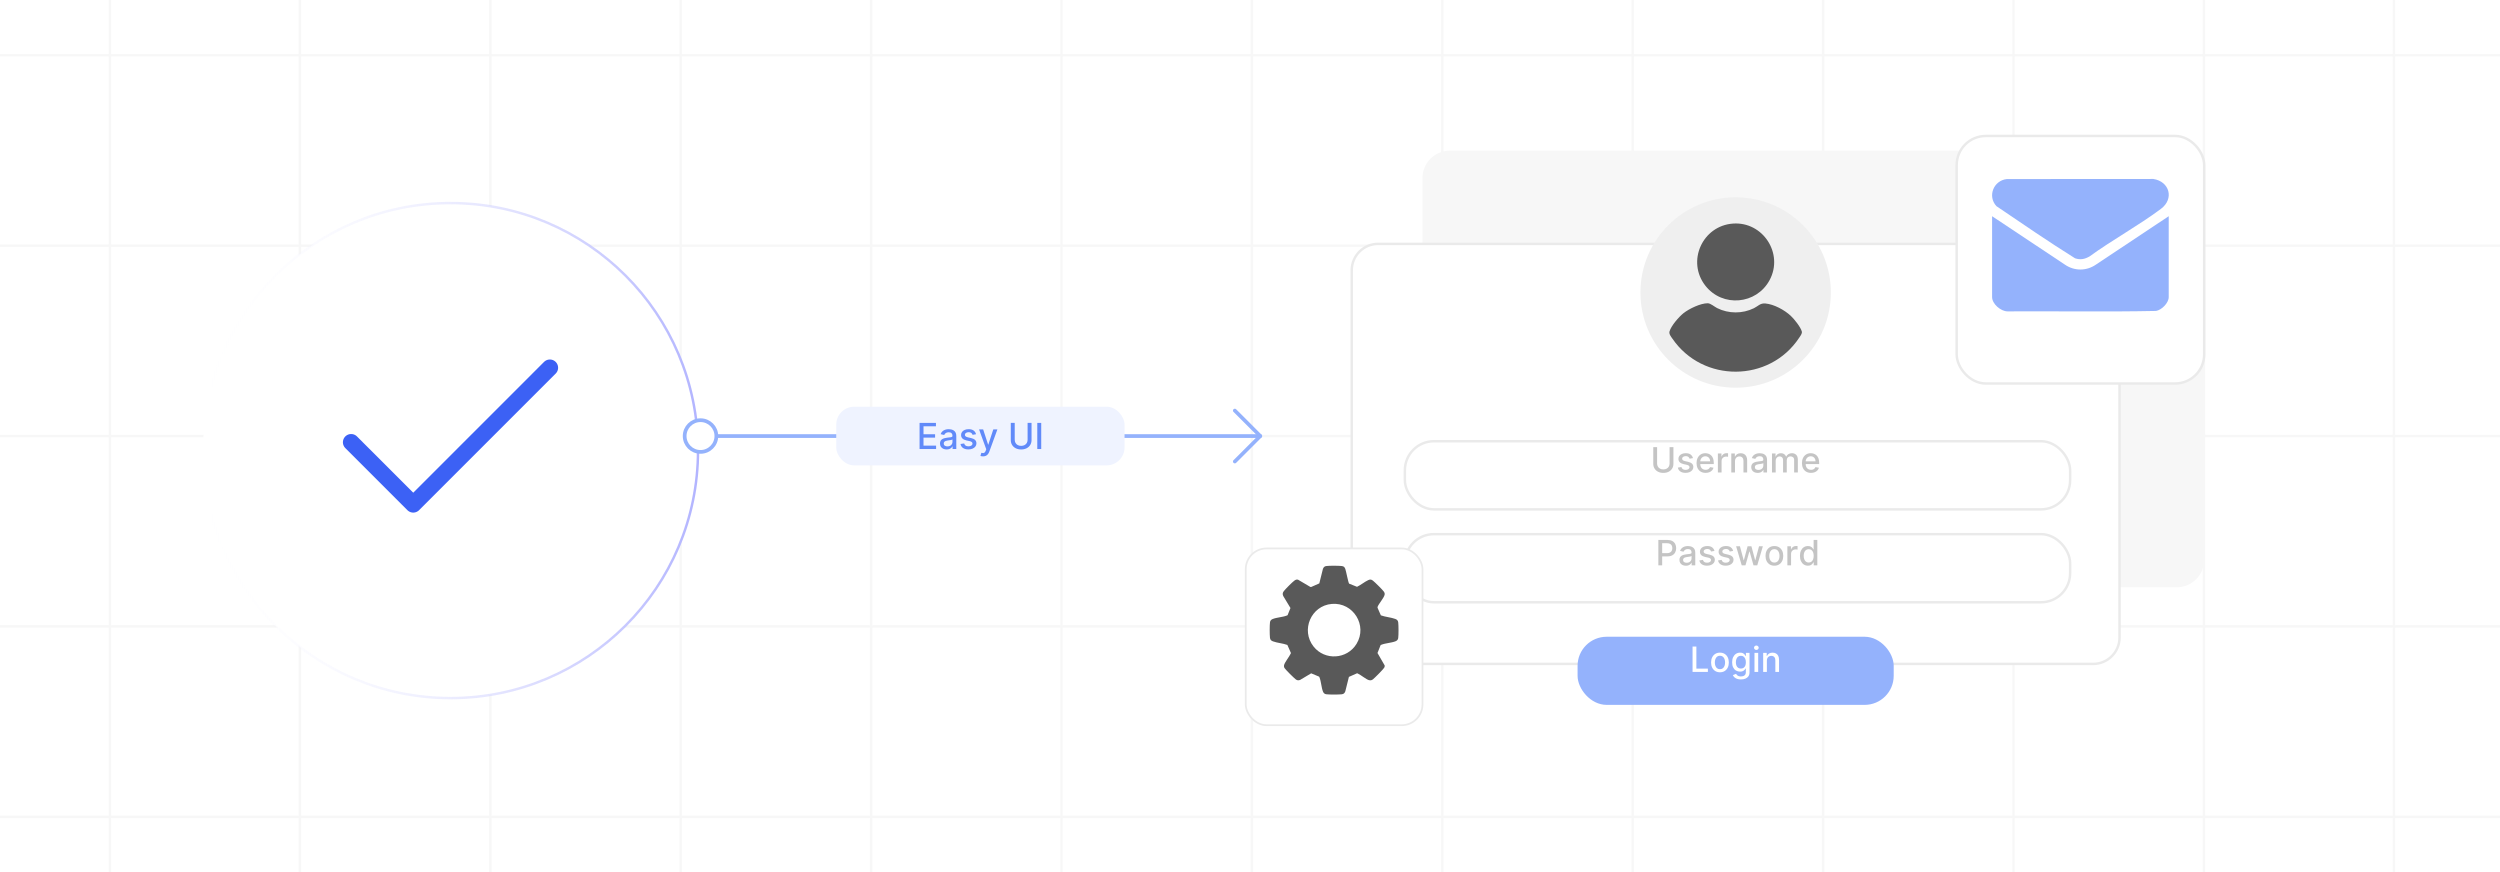 <?xml version="1.0" encoding="UTF-8"?><svg id="Layer_1" xmlns="http://www.w3.org/2000/svg" xmlns:xlink="http://www.w3.org/1999/xlink" viewBox="0 0 860 300"><defs><clipPath id="clippath"><rect width="860" height="300" fill="none"/></clipPath><linearGradient id="linear-gradient" x1="69.403" y1="150" x2="240.544" y2="150" gradientUnits="userSpaceOnUse"><stop offset="0" stop-color="#fff" stop-opacity="0"/><stop offset="1" stop-color="#b2b4ff"/></linearGradient><filter id="drop-shadow-1" x="57.36" y="57.36" width="195.36" height="195.36" filterUnits="userSpaceOnUse"><feOffset dx="0" dy="5"/><feGaussianBlur result="blur" stdDeviation="4"/><feFlood flood-color="#444" flood-opacity=".09"/><feComposite in2="blur" operator="in"/><feComposite in="SourceGraphic"/></filter><filter id="drop-shadow-2" x="449.663" y="68.543" width="294.72" height="175.2" filterUnits="userSpaceOnUse"><feOffset dx="0" dy="6.141"/><feGaussianBlur result="blur-2" stdDeviation="4.912"/><feFlood flood-color="#444" flood-opacity=".09"/><feComposite in2="blur-2" operator="in"/><feComposite in="SourceGraphic"/></filter><filter id="drop-shadow-3" x="470.64" y="139.2" width="253.92" height="48.48" filterUnits="userSpaceOnUse"><feOffset dx="0" dy="5"/><feGaussianBlur result="blur-3" stdDeviation="4"/><feFlood flood-color="#444" flood-opacity=".09"/><feComposite in2="blur-3" operator="in"/><feComposite in="SourceGraphic"/></filter><filter id="drop-shadow-4" x="470.64" y="171.12" width="253.92" height="48.72" filterUnits="userSpaceOnUse"><feOffset dx="0" dy="5"/><feGaussianBlur result="blur-4" stdDeviation="4"/><feFlood flood-color="#444" flood-opacity=".09"/><feComposite in2="blur-4" operator="in"/><feComposite in="SourceGraphic"/></filter><filter id="drop-shadow-5" x="534.368" y="210.608" width="125.52" height="40.32" filterUnits="userSpaceOnUse"><feOffset dx="0" dy="3.447"/><feGaussianBlur result="blur-5" stdDeviation="2.757"/><feFlood flood-color="#444" flood-opacity=".09"/><feComposite in2="blur-5" operator="in"/><feComposite in="SourceGraphic"/></filter><filter id="drop-shadow-6" x="660.48" y="34.32" width="110.4" height="110.16" filterUnits="userSpaceOnUse"><feOffset dx="0" dy="5"/><feGaussianBlur result="blur-6" stdDeviation="4"/><feFlood flood-color="#444" flood-opacity=".09"/><feComposite in2="blur-6" operator="in"/><feComposite in="SourceGraphic"/></filter><filter id="drop-shadow-7" x="419.591" y="179.591" width="78.96" height="78.96" filterUnits="userSpaceOnUse"><feOffset dx="0" dy="3.571"/><feGaussianBlur result="blur-7" stdDeviation="2.856"/><feFlood flood-color="#444" flood-opacity=".09"/><feComposite in2="blur-7" operator="in"/><feComposite in="SourceGraphic"/></filter></defs><g clip-path="url(#clippath)"><g opacity=".36"><line x1="37.808" y1="-78.58" x2="37.808" y2="378.58" fill="none" stroke="#eaeaea" stroke-miterlimit="10" stroke-width=".85"/><line x1="103.174" y1="-78.58" x2="103.174" y2="378.58" fill="none" stroke="#eaeaea" stroke-miterlimit="10" stroke-width=".85"/><line x1="168.671" y1="-78.58" x2="168.671" y2="378.58" fill="none" stroke="#eaeaea" stroke-miterlimit="10" stroke-width=".85"/><line x1="234.169" y1="-78.58" x2="234.169" y2="378.58" fill="none" stroke="#eaeaea" stroke-miterlimit="10" stroke-width=".85"/><line x1="299.667" y1="-78.58" x2="299.667" y2="378.58" fill="none" stroke="#eaeaea" stroke-miterlimit="10" stroke-width=".85"/><line x1="365.165" y1="-78.58" x2="365.165" y2="378.58" fill="none" stroke="#eaeaea" stroke-miterlimit="10" stroke-width=".85"/><line x1="430.663" y1="-78.58" x2="430.663" y2="378.58" fill="none" stroke="#eaeaea" stroke-miterlimit="10" stroke-width=".85"/><line x1="496.161" y1="-78.58" x2="496.161" y2="378.58" fill="none" stroke="#eaeaea" stroke-miterlimit="10" stroke-width=".85"/><line x1="561.659" y1="-78.58" x2="561.659" y2="378.58" fill="none" stroke="#eaeaea" stroke-miterlimit="10" stroke-width=".85"/><line x1="627.157" y1="-78.58" x2="627.157" y2="378.58" fill="none" stroke="#eaeaea" stroke-miterlimit="10" stroke-width=".85"/><line x1="692.654" y1="-78.58" x2="692.654" y2="378.58" fill="none" stroke="#eaeaea" stroke-miterlimit="10" stroke-width=".85"/><line x1="758.152" y1="-78.58" x2="758.152" y2="378.58" fill="none" stroke="#eaeaea" stroke-miterlimit="10" stroke-width=".85"/><line x1="823.518" y1="-78.58" x2="823.518" y2="378.58" fill="none" stroke="#eaeaea" stroke-miterlimit="10" stroke-width=".85"/><line x1="909.301" y1="19.004" x2="-49.301" y2="19.004" fill="none" stroke="#eaeaea" stroke-miterlimit="10" stroke-width=".85"/><line x1="909.301" y1="84.502" x2="-49.301" y2="84.502" fill="none" stroke="#eaeaea" stroke-miterlimit="10" stroke-width=".85"/><line x1="909.301" y1="150" x2="-49.301" y2="150" fill="none" stroke="#eaeaea" stroke-miterlimit="10" stroke-width=".85"/><line x1="909.301" y1="215.498" x2="-49.301" y2="215.498" fill="none" stroke="#eaeaea" stroke-miterlimit="10" stroke-width=".85"/><line x1="909.301" y1="280.996" x2="-49.301" y2="280.996" fill="none" stroke="#eaeaea" stroke-miterlimit="10" stroke-width=".85"/></g><rect x="489.336" y="51.826" width="268.904" height="150.195" rx="9.416" ry="9.416" fill="#f7f7f7"/><circle cx="154.973" cy="150" r="85.145" fill="#fff" filter="url(#drop-shadow-1)" stroke="url(#linear-gradient)" stroke-miterlimit="10" stroke-width=".85"/><line x1="240.976" y1="150" x2="433.535" y2="150" fill="none" stroke="#94b2fc" stroke-linecap="round" stroke-linejoin="round" stroke-width="1.281"/><circle cx="240.976" cy="150" r="5.453" fill="#fff" stroke="#94b2fc" stroke-miterlimit="10" stroke-width="1.281"/><polyline points="424.779 141.243 433.535 150 424.779 158.757" fill="none" stroke="#94b2fc" stroke-linecap="round" stroke-linejoin="round" stroke-width="1.281"/><polyline points="189.154 126.5 142.155 173.5 120.792 152.136" fill="none" stroke="#3c61f5" stroke-linecap="round" stroke-linejoin="round" stroke-width="5.669"/><rect x="287.665" y="139.908" width="99.181" height="20.183" rx="6.179" ry="6.179" fill="#eff3ff"/><rect x="304.324" y="145.477" width="65.863" height="9.046" fill="none"/><path d="M316.329,154.464v-8.987h5.635v1.167h-4.279v2.738h3.985v1.163h-3.985v2.752h4.332v1.167h-5.688Z" fill="#618af9"/><path d="M325.637,154.613c-.427,0-.814-.08-1.159-.239s-.618-.392-.818-.695c-.2-.305-.301-.678-.301-1.119,0-.381.073-.693.22-.94.146-.246.344-.44.592-.584.248-.142.527-.251.834-.324s.62-.129.939-.167c.404-.047.731-.086.983-.116.252-.031.435-.081.549-.151s.171-.185.171-.343v-.03c0-.384-.107-.681-.322-.891-.215-.211-.535-.316-.959-.316-.442,0-.789.098-1.042.292-.253.194-.428.41-.524.647l-1.233-.281c.146-.409.36-.741.643-.994.282-.253.607-.438.976-.553s.756-.173,1.163-.173c.269,0,.555.031.858.094.303.064.586.178.852.345.265.167.482.404.651.713.17.309.255.709.255,1.2v4.476h-1.282v-.922h-.053c-.085.17-.212.337-.381.501-.17.163-.388.3-.654.408-.266.107-.585.162-.957.162ZM325.922,153.56c.363,0,.674-.071.933-.215s.457-.331.592-.564c.136-.233.204-.482.204-.749v-.868c-.047.047-.137.09-.27.129-.133.04-.285.073-.455.102-.169.027-.335.052-.496.074-.161.021-.295.04-.404.055-.254.032-.486.087-.696.162-.209.076-.376.185-.5.327-.124.143-.186.33-.186.565,0,.324.12.569.36.734.24.166.545.248.917.248Z" fill="#618af9"/><path d="M335.761,149.37l-1.189.21c-.05-.151-.128-.297-.235-.435-.107-.137-.251-.25-.432-.338-.182-.087-.408-.131-.681-.131-.372,0-.682.082-.93.248-.248.165-.373.378-.373.638,0,.226.084.407.25.545.167.137.436.25.808.338l1.071.245c.62.144,1.083.364,1.387.663.304.298.457.685.457,1.163,0,.403-.116.763-.349,1.077-.232.315-.556.56-.97.739s-.893.268-1.437.268c-.755,0-1.371-.161-1.848-.484-.477-.323-.769-.783-.878-1.381l1.269-.192c.079.33.241.58.487.748.246.168.566.252.961.252.43,0,.774-.09,1.031-.27s.386-.4.386-.66c0-.211-.079-.388-.235-.531-.157-.144-.396-.252-.718-.325l-1.141-.25c-.629-.144-1.094-.371-1.394-.684-.3-.312-.45-.709-.45-1.19,0-.398.111-.746.334-1.044.222-.299.529-.532.921-.7s.841-.252,1.348-.252c.728,0,1.302.157,1.72.472.418.315.695.734.829,1.262Z" fill="#618af9"/><path d="M338.162,156.991c-.196,0-.374-.015-.535-.046-.161-.03-.281-.064-.36-.099l.316-1.075c.24.065.454.093.641.084s.353-.079.498-.211c.145-.132.273-.347.384-.645l.162-.447-2.466-6.829h1.404l1.707,5.231h.07l1.707-5.231h1.409l-2.778,7.64c-.129.352-.292.649-.491.894-.199.244-.436.428-.711.551-.275.123-.594.184-.957.184Z" fill="#618af9"/><path d="M353.491,145.477h1.36v5.911c0,.629-.147,1.185-.443,1.67-.295.484-.711.864-1.246,1.141-.536.276-1.163.415-1.883.415-.717,0-1.343-.139-1.878-.415-.535-.276-.951-.656-1.246-1.141s-.443-1.041-.443-1.67v-5.911h1.356v5.8c0,.407.09.769.27,1.084.18.316.435.565.766.744.331.18.722.271,1.176.271.457,0,.851-.091,1.183-.271s.587-.428.764-.744c.177-.315.266-.677.266-1.084v-5.8Z" fill="#618af9"/><path d="M358.182,145.477v8.987h-1.356v-8.987h1.356Z" fill="#618af9"/><rect x="464.998" y="77.753" width="264.124" height="144.495" rx="9.084" ry="9.084" fill="#fff" filter="url(#drop-shadow-2)" stroke="#eaeaea" stroke-miterlimit="10" stroke-width=".85"/><circle cx="597.06" cy="100.62" r="32.749" fill="#efefef"/><path d="M587.462,104.319c.973.006,2.321,1.209,3.253,1.673,3.922,1.954,8.689,1.972,12.624.035,1.463-.72,2.152-1.78,3.92-1.634,2.946.243,6.662,2.261,8.783,4.269,1.192,1.128,3.365,3.822,3.787,5.38.186.686-.548,1.594-.927,2.168-10.203,15.424-33.139,15.535-43.584.298-.508-.741-1.273-1.612-.996-2.535.581-1.936,3.223-4.988,4.812-6.246,1.925-1.523,5.861-3.422,8.328-3.407Z" fill="#595959"/><path d="M596.142,76.911c10.301-.738,17.517,10.32,12.591,19.466-4.517,8.387-16.168,9.439-22.075,1.915-6.563-8.358-1.036-20.627,9.484-21.381Z" fill="#595959"/><rect x="483.277" y="146.779" width="228.846" height="23.439" rx="10" ry="10" fill="#fff" filter="url(#drop-shadow-3)" stroke="#eaeaea" stroke-miterlimit="10" stroke-width=".85"/><rect x="483.277" y="178.745" width="228.846" height="23.439" rx="10" ry="10" fill="#fff" filter="url(#drop-shadow-4)" stroke="#eaeaea" stroke-miterlimit="10" stroke-width=".85"/><rect x="542.687" y="215.594" width="108.747" height="23.439" rx="10" ry="10" fill="#94b2fc" filter="url(#drop-shadow-5)"/><rect x="542.687" y="222.411" width="108.747" height="9.383" fill="none"/><path d="M582.239,231.138v-8.727h1.316v7.594h3.955v1.134h-5.271Z" fill="#fff"/><path d="M591.665,231.269c-.613,0-1.148-.141-1.606-.422-.457-.281-.812-.675-1.065-1.18-.253-.506-.379-1.097-.379-1.773,0-.679.126-1.272.379-1.781.253-.508.608-.903,1.065-1.185.458-.281.993-.422,1.606-.422.614,0,1.149.141,1.606.422.458.281.812.677,1.065,1.185.253.509.38,1.103.38,1.781,0,.677-.127,1.268-.38,1.773-.253.505-.607.898-1.065,1.18-.457.281-.992.422-1.606.422ZM591.67,230.2c.398,0,.727-.105.988-.315s.455-.49.582-.84c.126-.349.19-.734.19-1.154,0-.418-.064-.802-.19-1.152-.127-.352-.32-.633-.582-.847-.262-.213-.591-.319-.988-.319-.4,0-.732.106-.995.319-.263.214-.458.495-.584.847-.126.351-.19.734-.19,1.152,0,.42.064.806.19,1.154.126.35.321.63.584.84s.595.315.995.315Z" fill="#fff"/><path d="M598.88,233.728c-.519,0-.967-.068-1.34-.204-.374-.137-.679-.317-.914-.542-.236-.224-.412-.47-.528-.736l1.095-.452c.077.125.18.258.31.398.129.141.305.261.528.36.223.1.511.148.862.148.483,0,.883-.117,1.198-.352.315-.234.473-.606.473-1.118v-1.287h-.081c-.077.14-.186.294-.33.465-.144.17-.341.318-.591.443s-.575.188-.976.188c-.517,0-.982-.122-1.395-.364-.413-.243-.74-.603-.981-1.078-.239-.477-.359-1.062-.359-1.758,0-.696.118-1.293.355-1.79s.564-.879.979-1.145c.414-.266.885-.398,1.41-.398.406,0,.734.067.984.202.25.136.445.292.586.472.141.179.249.336.326.473h.094v-1.062h1.248v6.69c0,.562-.131,1.024-.392,1.386-.262.36-.614.627-1.06.801-.444.173-.945.26-1.502.26ZM598.867,229.982c.366,0,.677-.085.932-.258.254-.172.447-.419.579-.741s.198-.709.198-1.161c0-.44-.065-.828-.196-1.163s-.322-.598-.575-.786c-.253-.19-.565-.283-.938-.283-.384,0-.703.099-.959.296-.255.197-.448.465-.577.803-.129.339-.193.716-.193,1.134,0,.429.065.806.195,1.129.131.324.325.577.582.759s.574.273.952.273Z" fill="#fff"/><path d="M604.186,223.582c-.222,0-.411-.074-.569-.224-.157-.149-.236-.327-.236-.534,0-.211.079-.391.236-.539.158-.149.348-.225.569-.225s.411.075.569.225c.157.148.236.327.236.534,0,.211-.079.39-.236.539-.158.149-.348.224-.569.224ZM603.542,231.138v-6.546h1.274v6.546h-1.274Z" fill="#fff"/><path d="M607.804,227.251v3.887h-1.274v-6.546h1.223v1.065h.081c.151-.347.388-.625.71-.835s.73-.315,1.221-.315c.446,0,.837.094,1.172.279.335.186.595.462.78.829.185.366.276.819.276,1.359v4.163h-1.273v-4.01c0-.475-.124-.846-.371-1.114s-.587-.403-1.019-.403c-.296,0-.558.065-.786.192s-.409.315-.541.56c-.133.245-.198.541-.198.888Z" fill="#fff"/><rect x="542.687" y="153.807" width="108.747" height="9.383" fill="none"/><path d="M574.337,153.807h1.32v5.74c0,.611-.143,1.151-.43,1.621-.287.471-.69.84-1.211,1.108-.519.269-1.129.402-1.828.402-.695,0-1.304-.134-1.823-.402-.52-.269-.924-.638-1.21-1.108-.287-.47-.431-1.01-.431-1.621v-5.74h1.316v5.634c0,.395.088.746.263,1.053.174.307.422.548.743.722.321.175.701.263,1.142.263.443,0,.826-.088,1.148-.263.323-.174.57-.415.742-.722s.258-.658.258-1.053v-5.634Z" fill="#c4c4c4"/><path d="M582.378,157.587l-1.155.204c-.048-.147-.124-.288-.228-.422-.104-.133-.244-.242-.42-.328-.177-.085-.397-.128-.661-.128-.36,0-.661.081-.903.241-.241.16-.362.367-.362.62,0,.219.081.395.243.528s.424.243.784.328l1.04.238c.603.14,1.051.353,1.347.644.295.29.443.666.443,1.13,0,.392-.113.74-.339,1.046-.227.306-.54.545-.942.718-.401.173-.867.26-1.395.26-.732,0-1.331-.156-1.794-.471-.463-.314-.747-.761-.853-1.34l1.231-.188c.077.321.234.562.474.727.238.163.55.245.933.245.418,0,.752-.088,1.002-.263s.375-.388.375-.641c0-.205-.076-.377-.229-.516-.151-.14-.384-.245-.696-.315l-1.108-.243c-.61-.14-1.062-.36-1.353-.665-.291-.304-.436-.689-.436-1.154,0-.387.107-.725.323-1.015s.515-.517.895-.68.816-.245,1.308-.245c.708,0,1.265.153,1.671.458.406.306.675.714.806,1.226Z" fill="#c4c4c4"/><path d="M586.725,162.666c-.645,0-1.2-.139-1.664-.415-.465-.277-.822-.668-1.074-1.172-.251-.505-.377-1.096-.377-1.775,0-.67.126-1.261.377-1.772.252-.512.604-.91,1.057-1.197s.984-.431,1.592-.431c.369,0,.728.061,1.074.184s.657.314.933.575c.276.262.493.601.652,1.017s.238.921.238,1.515v.451h-5.203v-.954h3.955c0-.335-.068-.633-.205-.893-.136-.26-.327-.465-.572-.616-.246-.15-.534-.226-.863-.226-.358,0-.67.087-.935.262s-.47.402-.613.683c-.144.279-.216.583-.216.909v.746c0,.438.078.81.232,1.116.155.307.371.541.65.701.278.16.604.24.976.24.241,0,.462-.034.66-.103.199-.07.371-.175.516-.314.145-.14.256-.311.333-.516l1.206.217c-.097.355-.27.666-.519.932-.248.266-.56.472-.933.618-.374.145-.799.219-1.276.219Z" fill="#c4c4c4"/><path d="M590.951,162.534v-6.546h1.231v1.04h.068c.119-.352.33-.63.633-.833s.645-.305,1.029-.305c.079,0,.174.003.283.009s.195.013.258.021v1.219c-.051-.015-.143-.031-.273-.05-.131-.018-.262-.027-.393-.027-.301,0-.568.064-.803.19-.234.127-.42.302-.557.524-.136.223-.204.477-.204.761v3.997h-1.274Z" fill="#c4c4c4"/><path d="M596.836,158.648v3.887h-1.274v-6.546h1.223v1.065h.081c.151-.347.388-.625.71-.835s.73-.315,1.221-.315c.446,0,.837.094,1.172.279.335.186.595.462.78.829.185.366.276.819.276,1.359v4.163h-1.273v-4.01c0-.475-.124-.846-.371-1.114s-.587-.403-1.019-.403c-.296,0-.558.065-.786.192s-.409.315-.541.56c-.133.245-.198.541-.198.888Z" fill="#c4c4c4"/><path d="M604.634,162.679c-.415,0-.79-.077-1.125-.231-.336-.155-.601-.38-.795-.676s-.292-.658-.292-1.087c0-.369.071-.673.213-.912.143-.238.334-.427.575-.566.241-.139.512-.244.81-.315.299-.071.603-.125.912-.162.393-.045.71-.083.955-.112.244-.03.422-.079.532-.147s.166-.179.166-.332v-.03c0-.372-.104-.66-.314-.865-.208-.204-.519-.307-.931-.307-.429,0-.767.095-1.012.283-.246.19-.416.398-.51.629l-1.197-.273c.142-.398.35-.72.624-.966.274-.245.591-.424.948-.536.358-.112.734-.169,1.13-.169.261,0,.539.03.833.092s.569.173.826.335c.257.161.468.393.633.692s.247.688.247,1.165v4.347h-1.244v-.894h-.051c-.083.164-.206.326-.371.485s-.376.291-.635.397c-.259.104-.568.157-.929.157ZM604.91,161.656c.352,0,.654-.069.906-.209.251-.139.442-.321.575-.547.132-.227.198-.469.198-.727v-.844c-.046.045-.133.087-.263.125-.129.039-.276.071-.44.099-.165.026-.326.051-.482.072s-.286.039-.392.053c-.247.031-.473.084-.676.158s-.364.18-.485.317-.182.32-.182.548c0,.315.117.553.35.714.233.16.53.24.891.24Z" fill="#c4c4c4"/><path d="M609.56,162.534v-6.546h1.223v1.065h.081c.137-.36.359-.643.669-.846s.681-.305,1.112-.305c.438,0,.805.102,1.102.307.297.205.517.486.659.844h.067c.156-.349.405-.628.746-.837s.747-.314,1.219-.314c.594,0,1.079.186,1.455.559.377.372.565.933.565,1.683v4.39h-1.273v-4.269c0-.443-.121-.765-.362-.964-.242-.198-.53-.298-.865-.298-.415,0-.737.127-.968.382-.23.254-.345.58-.345.978v4.172h-1.27v-4.351c0-.355-.111-.641-.333-.856s-.51-.324-.865-.324c-.241,0-.464.064-.667.19-.203.127-.366.302-.489.526-.124.225-.185.484-.185.78v4.035h-1.274Z" fill="#c4c4c4"/><path d="M622.983,162.666c-.645,0-1.2-.139-1.664-.415-.465-.277-.822-.668-1.074-1.172-.251-.505-.377-1.096-.377-1.775,0-.67.126-1.261.377-1.772.252-.512.604-.91,1.057-1.197s.984-.431,1.592-.431c.369,0,.728.061,1.074.184s.657.314.933.575c.276.262.493.601.652,1.017s.238.921.238,1.515v.451h-5.203v-.954h3.955c0-.335-.068-.633-.205-.893-.136-.26-.327-.465-.572-.616-.246-.15-.534-.226-.863-.226-.358,0-.67.087-.935.262s-.47.402-.613.683c-.144.279-.216.583-.216.909v.746c0,.438.078.81.232,1.116.155.307.371.541.65.701.278.16.604.24.976.24.241,0,.462-.034.66-.103.199-.07.371-.175.516-.314.145-.14.256-.311.333-.516l1.206.217c-.097.355-.27.666-.519.932-.248.266-.56.472-.933.618-.374.145-.799.219-1.276.219Z" fill="#c4c4c4"/><rect x="543.442" y="185.74" width="108.747" height="9.383" fill="none"/><path d="M570.471,194.468v-8.727h3.11c.68,0,1.242.124,1.688.371.446.247.78.584,1.002,1.012s.332.908.332,1.442c0,.537-.111,1.02-.334,1.447-.224.428-.559.766-1.006,1.014-.447.249-1.01.373-1.685.373h-2.14v-1.116h2.021c.429,0,.776-.074,1.044-.224.267-.149.463-.353.588-.611.125-.259.188-.553.188-.883,0-.329-.062-.622-.188-.878-.125-.255-.321-.455-.59-.601-.269-.144-.622-.217-1.06-.217h-1.653v7.598h-1.316Z" fill="#c4c4c4"/><path d="M579.943,194.612c-.415,0-.79-.077-1.125-.231-.336-.155-.601-.38-.795-.676s-.292-.658-.292-1.087c0-.369.071-.673.213-.912.143-.238.334-.427.575-.566.241-.139.512-.244.81-.315.299-.071.603-.125.912-.162.393-.045.71-.083.955-.112.244-.03.422-.079.532-.147s.166-.179.166-.332v-.03c0-.372-.104-.66-.314-.865-.208-.204-.519-.307-.931-.307-.429,0-.767.095-1.012.283-.246.19-.416.398-.51.629l-1.197-.273c.142-.398.35-.72.624-.966.274-.245.591-.424.948-.536.358-.112.734-.169,1.13-.169.261,0,.539.03.833.092s.569.173.826.335c.257.161.468.393.633.692s.247.688.247,1.165v4.347h-1.244v-.894h-.051c-.083.164-.206.326-.371.485s-.376.291-.635.397c-.259.104-.568.157-.929.157ZM580.22,193.59c.352,0,.654-.069.906-.209.251-.139.442-.321.575-.547.132-.227.198-.469.198-.727v-.844c-.046.045-.133.087-.263.125-.129.039-.276.071-.44.099-.165.026-.326.051-.482.072s-.286.039-.392.053c-.247.031-.473.084-.676.158s-.364.18-.485.317-.182.32-.182.548c0,.315.117.553.35.714.233.16.53.24.891.24Z" fill="#c4c4c4"/><path d="M589.774,189.52l-1.155.204c-.048-.147-.124-.288-.228-.422-.104-.133-.244-.242-.42-.328-.177-.085-.397-.128-.661-.128-.36,0-.661.081-.903.241-.241.16-.362.367-.362.62,0,.219.081.395.243.528s.424.243.784.328l1.04.238c.603.14,1.051.353,1.347.644.295.29.443.666.443,1.13,0,.392-.113.74-.339,1.046-.227.306-.54.545-.942.718-.401.173-.867.26-1.395.26-.732,0-1.331-.156-1.794-.471-.463-.314-.747-.761-.853-1.34l1.231-.188c.077.321.234.562.474.727.238.163.55.245.933.245.418,0,.752-.088,1.002-.263s.375-.388.375-.641c0-.205-.076-.377-.229-.516-.151-.14-.384-.245-.696-.315l-1.108-.243c-.61-.14-1.062-.36-1.353-.665-.291-.304-.436-.689-.436-1.154,0-.387.107-.725.323-1.015s.515-.517.895-.68.816-.245,1.308-.245c.708,0,1.265.153,1.671.458.406.306.675.714.806,1.226Z" fill="#c4c4c4"/><path d="M596.205,189.52l-1.155.204c-.048-.147-.124-.288-.228-.422-.104-.133-.244-.242-.42-.328-.177-.085-.397-.128-.661-.128-.36,0-.661.081-.903.241-.241.16-.362.367-.362.62,0,.219.081.395.243.528s.424.243.784.328l1.04.238c.603.14,1.051.353,1.347.644.295.29.443.666.443,1.13,0,.392-.113.74-.339,1.046-.227.306-.54.545-.942.718-.401.173-.867.26-1.395.26-.732,0-1.331-.156-1.794-.471-.463-.314-.747-.761-.853-1.34l1.231-.188c.077.321.234.562.474.727.238.163.55.245.933.245.418,0,.752-.088,1.002-.263s.375-.388.375-.641c0-.205-.076-.377-.229-.516-.151-.14-.384-.245-.696-.315l-1.108-.243c-.61-.14-1.062-.36-1.353-.665-.291-.304-.436-.689-.436-1.154,0-.387.107-.725.323-1.015s.515-.517.895-.68.816-.245,1.308-.245c.708,0,1.265.153,1.671.458.406.306.675.714.806,1.226Z" fill="#c4c4c4"/><path d="M599.149,194.468l-1.926-6.546h1.316l1.283,4.808h.064l1.287-4.808h1.316l1.278,4.786h.065l1.274-4.786h1.316l-1.922,6.546h-1.3l-1.329-4.726h-.099l-1.329,4.726h-1.296Z" fill="#c4c4c4"/><path d="M610.387,194.6c-.613,0-1.148-.141-1.606-.422-.457-.281-.812-.675-1.065-1.18-.253-.506-.379-1.097-.379-1.773,0-.679.126-1.272.379-1.781.253-.508.608-.903,1.065-1.185.458-.281.993-.422,1.606-.422.614,0,1.149.141,1.606.422.458.281.812.677,1.065,1.185.253.509.38,1.103.38,1.781,0,.677-.127,1.268-.38,1.773-.253.505-.607.898-1.065,1.18-.457.281-.992.422-1.606.422ZM610.392,193.53c.398,0,.727-.105.988-.315s.455-.49.582-.84c.126-.349.19-.734.19-1.154,0-.418-.064-.802-.19-1.152-.127-.352-.32-.633-.582-.847-.262-.213-.591-.319-.988-.319-.4,0-.732.106-.995.319-.263.214-.458.495-.584.847-.126.351-.19.734-.19,1.152,0,.42.064.806.19,1.154.126.35.321.63.584.84s.595.315.995.315Z" fill="#c4c4c4"/><path d="M614.857,194.468v-6.546h1.231v1.04h.068c.119-.352.33-.63.633-.833s.645-.305,1.029-.305c.079,0,.174.003.283.009s.195.013.258.021v1.219c-.051-.015-.143-.031-.273-.05-.131-.018-.262-.027-.393-.027-.301,0-.568.064-.803.19-.234.127-.42.302-.557.524-.136.223-.204.477-.204.761v3.997h-1.274Z" fill="#c4c4c4"/><path d="M621.918,194.596c-.528,0-.999-.136-1.412-.407-.414-.272-.737-.659-.972-1.163s-.352-1.11-.352-1.817c0-.708.118-1.312.355-1.815s.564-.888.979-1.155c.414-.267.885-.4,1.41-.4.406,0,.733.067.982.202.248.136.441.292.579.472.138.179.245.336.322.473h.076v-3.243h1.274v8.727h-1.244v-1.019h-.106c-.077.14-.188.299-.331.477-.143.179-.34.335-.59.469s-.574.2-.972.2ZM622.199,193.509c.366,0,.677-.097.932-.292.254-.194.447-.465.579-.811s.198-.75.198-1.21c0-.455-.065-.853-.196-1.193s-.322-.606-.575-.797-.565-.285-.938-.285c-.384,0-.703.099-.959.298-.255.199-.448.471-.577.814-.129.344-.193.732-.193,1.164,0,.438.065.831.195,1.18.131.35.325.626.582.829s.574.305.952.305Z" fill="#c4c4c4"/><rect x="673.095" y="41.779" width="85.145" height="85.145" rx="10" ry="10" fill="#fff" filter="url(#drop-shadow-6)" stroke="#eaeaea" stroke-miterlimit="10" stroke-width=".85"/><rect x="428.533" y="185.096" width="60.803" height="60.803" rx="7.141" ry="7.141" fill="#fff" filter="url(#drop-shadow-7)" stroke="#eaeaea" stroke-miterlimit="10" stroke-width=".607"/><path d="M462.355,194.992c.142.119.364.539.434.729.271.733,1.03,4.841,1.32,5.058l2.706,1.082c1.297-.608,2.563-1.697,3.837-2.288.671-.312,1.057-.285,1.642.175.703.552,3.256,3.07,3.741,3.757.247.351.366.679.268,1.113-.244,1.076-1.927,2.959-2.392,4.075l-.052.341,1.156,2.643c1.538.571,3.462.681,4.968,1.238.61.226.941.562,1.015,1.226.122,1.08.136,4.281-.008,5.336-.074.54-.384.897-.88,1.102-1.416.585-3.486.639-4.907,1.212-.101.041-.212.051-.278.153l-1.066,2.69,2.466,4.267c.067.27-.029.528-.139.768-.202.443-3.329,3.591-3.852,3.991-.462.353-.826.459-1.422.306-.914-.234-2.762-1.783-3.787-2.247-.113-.051-.209-.145-.348-.089l-2.75,1.221-1.238,4.968c-.226.61-.562.941-1.226,1.015-1.08.122-4.281.136-5.336-.008-.54-.074-.897-.384-1.102-.88-.581-1.407-.64-3.489-1.212-4.907-.041-.101-.051-.212-.153-.278l-2.712-1.137-3.814,2.274c-.556.213-1.018.171-1.487-.191-.707-.544-3.276-3.095-3.789-3.795-.25-.34-.305-.604-.251-1.026.118-.924,1.84-2.996,2.281-4.015.037-.086.113-.16.083-.266l-1.216-2.744c-1.538-.571-3.462-.681-4.968-1.238-.61-.226-.941-.562-1.015-1.226-.122-1.08-.136-4.281.008-5.336.074-.54.384-.897.88-1.102,1.422-.588,3.486-.639,4.907-1.212.101-.041.212-.051.278-.153l.977-2.438-2.496-4.137c-.285-.677-.22-1.126.23-1.697.598-.757,2.83-3.005,3.585-3.568.381-.284.853-.53,1.333-.313l4.181,2.459.273.032,2.816-1.244,1.238-4.968c.226-.61.562-.941,1.226-1.015,1.194-.135,3.958-.114,5.175-.003.252.023.682.128.875.289ZM458.142,207.746c-7.149.607-10.743,9.017-6.272,14.667,3.878,4.9,11.521,4.404,14.771-.91,3.879-6.343-1.138-14.382-8.499-13.757Z" fill="#595959"/><path d="M746.039,74.374v27.817c0,2.012-2.407,4.446-4.364,4.771-17.011.351-34.079.054-51.111.15-2.312-.025-5.283-2.567-5.283-4.921v-27.817l25.049,16.656c3.248,2.248,7.416,2.245,10.66,0l25.049-16.656Z" fill="#94b2fc"/><path d="M690.359,61.597l50.398-.033c5.532.858,7.28,6.791,2.591,10.296-7.756,5.797-16.699,10.651-24.566,16.369-1.659.931-3.111,1.241-4.965.621-9.15-5.721-18.101-11.866-27.04-17.929-3.167-3.417-.987-8.834,3.583-9.324Z" fill="#94b2fc"/></g></svg>